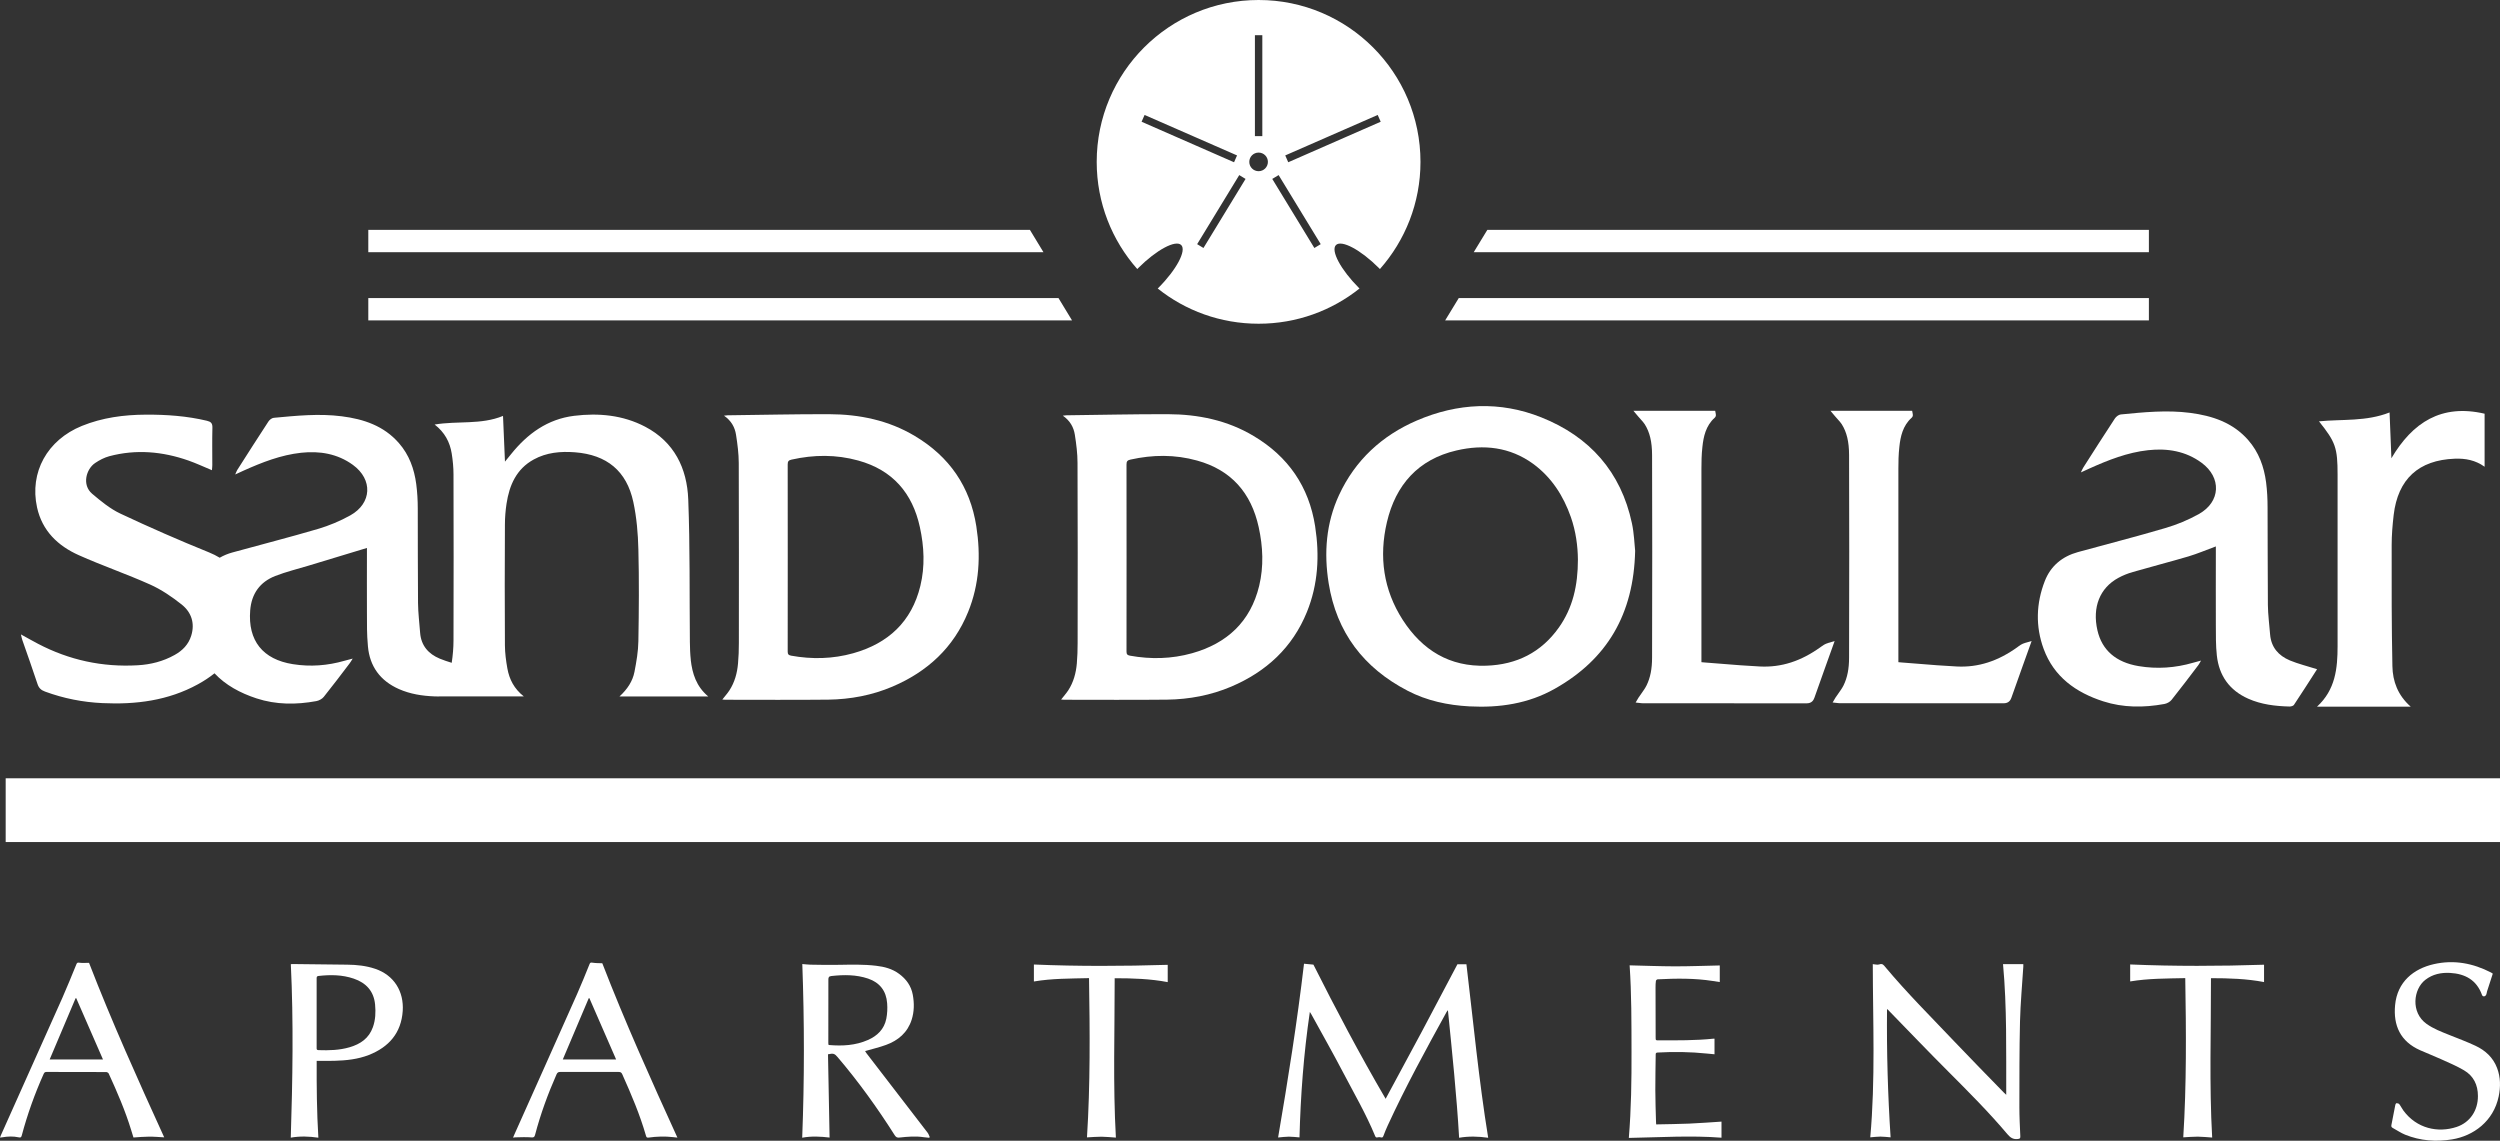 <?xml version="1.0" encoding="UTF-8"?>
<svg id="Layer_1" xmlns="http://www.w3.org/2000/svg" viewBox="0 0 475.63 217.03">
  <rect x="0" y="0" width="475.63" height="217.03" fill="#333333" stroke="none"/>
  <defs>
    <style>
      .cls-1 {
        fill: #fff;
        isolation: isolate;
      }
    </style>
  </defs>
  <g id="bMVpKn.tif">
    <g>
      <path class="cls-1" d="M248.07,183.35c.59.05,1.15.11,1.81.17,4.28,8.5,8.79,17.06,13.74,25.53,2.35-4.36,4.65-8.6,6.92-12.85,2.27-4.26,4.51-8.53,6.74-12.75h1.71c1.31,10.93,2.35,21.99,4.14,33.01-1.85-.26-3.69-.32-5.53,0-.47-8.11-1.32-16.13-2.13-24.27-.13.17-.21.25-.26.35-3.91,7.1-7.8,14.21-11.19,21.58-.3.65-.57,1.31-.82,1.98-.11.29-.22.37-.52.28-.18-.05-.4-.05-.57,0-.26.07-.38,0-.48-.23-1.73-4.21-4.02-8.14-6.13-12.17-1.94-3.71-4.01-7.35-6.02-11.02-.06-.11-.14-.21-.28-.44-1.18,8-1.76,15.92-1.97,23.87-.69-.05-1.36-.14-2.02-.14-.67,0-1.33.1-2.05.16,1.88-10.99,3.63-21.98,4.93-33.06Z"/>
      <path class="cls-1" d="M176.51,215.54c-3.89-5.06-7.78-10.11-11.67-15.17-.11-.14-.19-.31-.25-.4,1.35-.4,2.69-.7,3.97-1.17,2.34-.85,4.11-2.36,4.89-4.81.49-1.55.5-3.13.21-4.73-.31-1.7-1.25-2.99-2.63-4-1.29-.95-2.78-1.34-4.34-1.52-2.33-.28-4.68-.22-7.02-.18-1.83.04-3.67,0-5.5-.03-.49-.01-.97-.08-1.53-.12.4,11.04.41,22.02-.02,33.04,1.82-.34,3.55-.22,5.21-.03-.1-5.33-.2-10.6-.3-15.84,1.03-.22,1.24-.14,1.81.52,4,4.69,7.59,9.69,10.89,14.89.24.37.47.48.9.43,1.53-.17,3.06-.3,4.6-.07.34.05.69.07,1.04.11.04-.04.08-.09.12-.13-.13-.26-.21-.56-.38-.79ZM157.76,198.82s-.08-.03-.14-.05c-.01-.1-.03-.2-.03-.3.01-4.04.02-8.07.01-12.11,0-.42.09-.61.57-.67,2.36-.26,4.71-.28,6.99.49,2.23.76,3.45,2.36,3.62,4.68.08.98.03,2-.16,2.96-.4,1.99-1.72,3.27-3.52,4.05-2.35,1.03-4.82,1.16-7.34.95Z"/>
      <path class="cls-1" d="M381.69,208.32c-.03-8.41.15-16.67-.61-24.89h3.86c0,.12,0,.3,0,.47-.22,3.48-.54,6.95-.63,10.44-.13,5.44-.11,10.88-.12,16.31,0,1.85.1,3.69.18,5.54.02.4-.11.47-.49.51-.86.1-1.4-.25-1.95-.9-3.55-4.21-7.44-8.1-11.33-12-3.77-3.77-7.46-7.63-11.19-11.46-.12-.12-.22-.27-.4-.37-.08,8.16.15,16.28.68,24.41-.68-.05-1.31-.14-1.94-.14-.62,0-1.24.09-1.93.14.99-10.97.5-21.96.48-32.95.44.03.89.18,1.24.05.62-.23.85.15,1.14.5,4.16,4.97,8.75,9.54,13.2,14.23,3.1,3.27,6.27,6.47,9.4,9.7.1.1.21.2.42.39Z"/>
      <path class="cls-1" d="M71.36,184.31c-1.72-.58-3.5-.76-5.3-.78-3.47-.05-6.95-.08-10.43-.12-.1,0-.2.02-.3.03.53,11,.34,21.98-.01,33,1.75-.31,3.47-.25,5.25.01-.3-4.92-.34-9.79-.32-14.62,1.19,0,2.29.02,3.39-.01,2.23-.06,4.44-.29,6.54-1.11,3.82-1.51,6.16-4.2,6.44-8.38.24-3.68-1.63-6.8-5.26-8.02ZM70.94,195.43c-.75,2.11-2.37,3.21-4.42,3.81-1.94.57-3.93.62-5.94.55-.38-.01-.34-.24-.34-.48v-13.14c0-.25,0-.45.34-.49,2.28-.26,4.54-.24,6.73.51,2.34.8,3.81,2.38,4.05,4.92.14,1.47.08,2.92-.42,4.32Z"/>
      <path class="cls-1" d="M114.59,183.26c-.68-.03-1.29-.01-1.88-.11-.32-.05-.44-.01-.55.28-.77,1.89-1.52,3.79-2.35,5.65-3.98,8.96-7.99,17.9-11.99,26.85-.07.14-.12.29-.21.5.2-.02.32-.05.45-.05,1.01-.01,2.03-.08,3.03.01.47.04.6-.07.71-.49,1.04-3.95,2.44-7.78,4.09-11.52.16-.35.35-.44.71-.44,3.7.01,7.4.01,11.11,0,.35,0,.52.1.67.42,1.72,3.84,3.37,7.7,4.53,11.75.07.25.18.36.46.32,1.56-.22,3.12-.27,4.69-.09.25.03.5.06.82.09-5.03-11.03-9.98-22.03-14.29-33.17ZM107.07,201.57c1.66-3.92,3.3-7.79,4.94-11.66.04,0,.08,0,.12-.01,1.68,3.88,3.37,7.75,5.09,11.67h-10.15Z"/>
      <path class="cls-1" d="M16.94,183.18c-.63,0-1.24.06-1.83-.02-.35-.06-.46,0-.58.3-.88,2.13-1.73,4.28-2.67,6.39-3.89,8.73-7.8,17.45-11.71,26.18-.05.11-.09.24-.15.4.17-.02.29-.03.4-.05,1.05-.18,2.11-.23,3.16,0,.35.08.48.02.58-.35,1.07-4.02,2.47-7.93,4.17-11.72.12-.25.24-.37.53-.37,3.79.01,7.58.01,11.37.02.16,0,.4.14.47.28,1.61,3.51,3.14,7.05,4.27,10.74.15.49.3.97.44,1.43,1.01-.06,1.98-.16,2.94-.16.96-.01,1.91.08,2.91.13-5.02-11.01-9.97-22-14.3-33.2ZM9.45,201.56c1.65-3.89,3.29-7.77,4.93-11.64.04-.01.08-.02.12-.02,1.69,3.87,3.38,7.74,5.09,11.66h-10.14Z"/>
      <path class="cls-1" d="M315.1,213.92c2.12-.05,4.19-.06,6.26-.15,2.07-.09,4.13-.25,6.16-.38v3.06c-5.81-.45-11.67-.07-17.63.04.45-5.5.53-10.98.51-16.45-.01-5.48.01-10.96-.36-16.38,2.89.07,5.74.18,8.6.19,2.86,0,5.72-.11,8.55-.17v3.16c-.4-.06-.85-.13-1.29-.2-3.5-.55-7.02-.5-10.54-.32-.12,0-.3.18-.32.3-.06.41-.07.83-.07,1.25,0,3.16,0,6.32.02,9.48,0,.58.01.58.59.58,3.48,0,6.96.04,10.43-.32.07,0,.14,0,.18,0v2.97c-.46-.04-.96-.09-1.46-.14-3.13-.32-6.26-.37-9.39-.19-.34.02-.34.2-.34.44-.02,2.23-.08,4.47-.07,6.7,0,2.01.08,4.02.13,6.03,0,.13.02.26.03.49Z"/>
      <path class="cls-1" d="M474.26,185.23c-.38,1.17-.75,2.29-1.1,3.4-.06.18-.05.39-.13.56-.06.13-.18.3-.3.34-.21.06-.43.04-.53-.25-1.02-2.83-3.2-4.02-6.06-4.18-1.71-.09-3.32.23-4.72,1.32-2.28,1.77-2.81,6.18.22,8.36,1.35.97,2.89,1.54,4.41,2.15,1.65.66,3.31,1.28,4.91,2.03,1.88.88,3.35,2.23,4.11,4.22.67,1.77.69,3.59.31,5.41-.98,4.74-4.8,7.51-8.86,8.18-3.04.5-6.05.27-8.93-.89-.84-.34-1.59-.87-2.39-1.3-.23-.13-.28-.28-.23-.55.26-1.28.5-2.57.75-3.85.02-.12.15-.3.22-.3.18.01.43.06.53.19.3.39.5.84.8,1.24,2.51,3.38,6.53,4.28,10.11,3.09,2.56-.86,4.06-3.14,4.05-5.88,0-2.12-.83-3.83-2.66-4.9-1.39-.82-2.9-1.45-4.38-2.12-1.3-.59-2.64-1.11-3.95-1.69-3.77-1.67-5.13-4.7-4.77-8.58.41-4.45,3.54-6.93,7.37-7.8,3.82-.87,7.44-.18,10.88,1.59.14.07.27.17.33.21Z"/>
      <path class="cls-1" d="M207.19,186.09c-3.54.09-7.05.05-10.49.64v-3.23c8.47.36,16.98.32,25.46.06v3.29c-3.3-.63-6.65-.74-10.09-.74.01,10.13-.34,20.21.23,30.32-.94-.06-1.84-.16-2.74-.17-.91,0-1.81.08-2.76.13.64-10.05.55-20.13.39-30.3Z"/>
      <path class="cls-1" d="M430.74,183.55v3.29c-3.29-.63-6.65-.74-10.1-.74.02,10.12-.34,20.2.23,30.32-.93-.06-1.83-.16-2.73-.17-.91,0-1.81.08-2.77.13.63-10.06.55-20.14.38-30.29-3.53.08-7.03.05-10.48.63v-3.23c8.46.36,16.98.33,25.46.05Z"/>
    </g>
  </g>
  <g>
    <path class="cls-1" d="M310.48,99.57c-2.08-9.8-8.05-16.5-17.23-20.16-7.88-3.15-15.94-2.75-23.71.6-6.63,2.86-11.71,7.54-14.78,14.16-2.48,5.36-2.9,11.03-1.98,16.79,1.5,9.36,6.66,16.12,15.03,20.46,3.67,1.91,7.64,2.75,11.75,2.97,5.71.3,11.22-.51,16.24-3.35,9.93-5.6,15.02-14.15,15.29-26.24-.14-1.3-.2-3.3-.61-5.23ZM296.57,119.4c-3.36,4.73-8.02,7.05-13.77,7.25-7.02.25-12.19-2.95-15.91-8.69-3.71-5.75-4.56-12.06-3.03-18.6,1.66-7.1,5.95-11.97,13.24-13.66,5.16-1.2,10.16-.67,14.59,2.55,3.5,2.57,5.75,6.08,7.17,10.13.96,2.74,1.32,5.58,1.34,8.08,0,4.93-.97,9.18-3.63,12.94Z"/>
    <path class="cls-1" d="M185.75,100.14c-1.18-7.56-5.13-13.28-11.7-17.19-5.01-3-10.54-4.13-16.31-4.15-6.43-.02-12.86.14-19.3.21-.17,0-.33.03-.7.07,1.4.97,2.07,2.22,2.29,3.63.28,1.77.51,3.58.52,5.37.04,11.42.03,22.83.02,34.25,0,1.3-.04,2.61-.16,3.9-.16,1.82-.63,3.57-1.64,5.12-.38.59-.87,1.12-1.35,1.74.24.02.41.04.58.04,6.53,0,13.07.05,19.6-.02,4.21-.06,8.31-.83,12.19-2.48,6.66-2.84,11.65-7.43,14.4-14.21,2.14-5.26,2.42-10.73,1.56-16.28ZM175.1,111.46c-1.65,6.82-6.12,10.95-12.77,12.82-3.88,1.09-7.85,1.18-11.83.46-.51-.1-.64-.3-.64-.8.02-5.95.01-11.9.01-17.85s0-11.81-.01-17.72c-.01-.59.18-.81.74-.93,4.25-.95,8.48-.99,12.69.18,6.52,1.8,10.31,6.18,11.72,12.68.81,3.7.99,7.45.09,11.16Z"/>
    <path class="cls-1" d="M250.21,100.14c-1.18-7.56-5.13-13.28-11.7-17.19-5.01-3-10.55-4.13-16.31-4.15-6.43-.02-12.87.14-19.3.21-.17,0-.34.03-.7.07,1.4.97,2.07,2.22,2.29,3.63.28,1.77.51,3.58.51,5.37.05,11.42.04,22.83.02,34.25,0,1.3-.04,2.61-.15,3.9-.16,1.82-.63,3.57-1.64,5.12-.39.59-.87,1.12-1.35,1.74.24.02.41.04.58.04,6.53,0,13.06.05,19.6-.02,4.21-.06,8.3-.83,12.19-2.48,6.66-2.84,11.65-7.43,14.4-14.21,2.13-5.26,2.42-10.73,1.56-16.28ZM239.56,111.46c-1.65,6.82-6.12,10.95-12.77,12.82-3.89,1.09-7.85,1.18-11.83.46-.51-.1-.64-.3-.64-.8.01-5.95.01-11.9.01-17.85s.01-11.81-.01-17.72c-.01-.59.18-.81.74-.93,4.25-.95,8.48-.99,12.68.18,6.53,1.8,10.31,6.18,11.73,12.68.81,3.7.98,7.45.09,11.16Z"/>
    <path class="cls-1" d="M131.43,125.58c-.13-1.16-.17-2.34-.18-3.5-.09-9.03.04-18.07-.31-27.08-.23-5.91-2.66-10.92-8.2-13.82-4.24-2.22-8.85-2.64-13.51-2.07-5.04.62-8.87,3.4-11.98,7.27-.33.41-.66.81-1.18,1.45-.13-3.1-.25-5.85-.37-8.7-4.22,1.73-8.59.9-13.01,1.64,1.93,1.49,2.9,3.35,3.25,5.51.21,1.32.34,2.67.34,4.01.03,10.51.03,21.03,0,31.54,0,1.43-.13,2.86-.34,4.27-.77-.24-1.53-.48-2.27-.79-2.15-.89-3.55-2.47-3.74-4.91-.14-1.89-.38-3.77-.4-5.66-.06-6-.02-12-.05-18,0-1.55-.09-3.1-.29-4.64-.38-2.88-1.34-5.56-3.29-7.79-2.87-3.3-6.71-4.58-10.89-5.11-4.32-.55-8.62-.11-12.92.29-.37.03-.81.38-1.02.7-2,3.06-3.97,6.14-5.93,9.22-.13.2-.2.44-.39.86.68-.31,1.14-.53,1.61-.74,3.51-1.57,7.07-2.97,10.93-3.39,3.54-.38,6.92.18,9.85,2.31,3.82,2.78,3.62,7.3-.49,9.6-1.94,1.08-4.04,1.96-6.18,2.59-5.39,1.59-10.84,2.97-16.26,4.47-.88.24-1.68.58-2.41,1-.62-.38-1.29-.71-2.02-1.01-5.69-2.3-11.32-4.77-16.87-7.38-1.96-.92-3.71-2.37-5.38-3.78-2-1.7-1.12-4.72.57-5.85.81-.55,1.73-1.03,2.68-1.29,5.1-1.36,10.13-.91,15.07.82,1.48.52,2.91,1.19,4.47,1.84.03-.38.07-.67.07-.97,0-2.38-.04-4.76.02-7.14.02-.84-.3-1.12-1.05-1.3-3.82-.91-7.7-1.18-11.62-1.16-4.18.02-8.26.56-12.16,2.14-6.59,2.68-10,8.82-8.53,15.52.98,4.44,3.96,7.3,7.93,9.07,4.47,2,9.12,3.59,13.58,5.59,2.14.96,4.15,2.33,5.99,3.79,1.85,1.47,2.57,3.55,1.83,5.94-.52,1.68-1.66,2.84-3.16,3.67-2.18,1.22-4.55,1.82-7.02,1.96-6.7.39-13.04-.98-18.99-4.1-1.03-.54-2.03-1.11-3.23-1.77.12.48.16.77.26,1.05.97,2.8,1.98,5.58,2.9,8.4.26.78.7,1.16,1.44,1.43,3.53,1.3,7.17,2.02,10.92,2.19,6.34.3,12.48-.47,18.15-3.58,1.15-.63,2.2-1.32,3.16-2.09,2.09,2.23,4.85,3.74,7.99,4.77,3.72,1.22,7.55,1.22,11.37.52.51-.09,1.11-.41,1.43-.81,1.69-2.1,3.3-4.25,4.93-6.39.18-.23.32-.49.57-.89-.63.17-1.1.28-1.55.41-3.23.93-6.49,1.18-9.83.65-5.73-.91-8.58-4.47-8.12-10.24.25-3.16,1.85-5.4,4.78-6.54,2.05-.8,4.2-1.32,6.31-1.96,3.65-1.11,7.31-2.21,11.12-3.37v1c0,3.76-.02,7.52,0,11.27.02,2.58-.04,3.89.19,6.46.34,3.8,2.34,6.54,5.88,8.11,2.17.96,4.45,1.31,6.78,1.4,0,0,0,0,0,0h.16c.22,0,.43.02.65.02.04,0,.09-.01.13-.02h16.05c-1.84-1.45-2.75-3.25-3.12-5.3-.26-1.45-.46-2.94-.47-4.41-.05-7.65-.04-15.3,0-22.96,0-1.34.11-2.69.31-4.01.54-3.51,1.87-6.58,5.17-8.39,2.44-1.34,5.12-1.58,7.85-1.37,6.05.47,9.83,3.54,11.1,9.46.63,2.94.89,6,.96,9.01.15,5.82.1,11.65,0,17.47-.03,1.94-.37,3.9-.74,5.82-.35,1.81-1.36,3.32-2.85,4.69h16.88c-2.29-1.92-3.03-4.36-3.33-6.98Z"/>
    <path class="cls-1" d="M347.78,122.34c-.59.17-1,.47-1.36.73-3.73,2.71-7.52,3.94-11.6,3.73h0c-2.46-.12-4.97-.32-7.4-.52-1.06-.08-2.13-.17-3.19-.25-.17-.01-.35-.03-.53-.05v-8.82c0-9.32,0-18.64,0-27.97,0-1.26.02-2.74.19-4.21.2-1.88.64-4,2.34-5.51.12-.11.3-.35.19-.76l-.1-.55h-15.56l.93,1.1c.15.18.31.35.46.52.29.32.56.62.76.93.96,1.52,1.39,3.33,1.4,5.86.04,11.73.04,24.34,0,38.54,0,2.16-.34,3.83-1.04,5.27-.27.55-.64,1.06-1.02,1.6-.18.25-.36.51-.53.76l-.54.92,1.09.12c.09,0,.2.02.32.02h6.23c8.31,0,16.61,0,24.91.01h0c.98,0,1.31-.62,1.47-1.08.69-1.96,1.39-3.92,2.09-5.88l1.75-4.88-1.26.36Z"/>
    <path class="cls-1" d="M383.89,123.07c-3.73,2.71-7.53,3.94-11.6,3.73h0c-2.47-.12-4.97-.32-7.4-.52-1.06-.08-2.13-.17-3.19-.25-.17-.01-.35-.03-.53-.05v-8.72c0-9.36,0-18.71,0-28.07,0-1.25.02-2.73.19-4.21.2-1.88.64-4,2.34-5.51.12-.11.31-.35.19-.77l-.1-.55h-15.55l.93,1.1c.15.18.31.35.46.52.29.32.56.62.76.93.96,1.52,1.39,3.33,1.4,5.86.04,11.7.04,24.31,0,38.54,0,2.16-.34,3.83-1.04,5.27-.27.55-.64,1.06-1.02,1.6-.18.25-.36.51-.53.76l-.54.92,1.09.12c.09,0,.2.02.32.02h6.23c8.31,0,16.61,0,24.91.01h0c.98,0,1.31-.62,1.47-1.08.69-1.96,1.39-3.92,2.09-5.88l1.75-4.88-1.26.36c-.59.17-1,.47-1.36.73Z"/>
    <path class="cls-1" d="M435.64,125.64c-2.15-.9-3.56-2.5-3.75-4.95-.14-1.86-.4-3.72-.42-5.58-.06-6.2-.02-12.4-.06-18.6,0-1.58-.08-3.17-.28-4.74-.39-2.98-1.39-5.75-3.41-8.05-2.92-3.33-6.82-4.62-11.04-5.17-4.41-.57-8.81-.13-13.2.3-.4.04-.89.42-1.12.77-2.03,3.09-4.02,6.21-6.01,9.33-.14.22-.23.46-.46.93.71-.32,1.17-.54,1.64-.75,3.58-1.61,7.22-3.05,11.16-3.48,3.66-.4,7.14.17,10.16,2.39,3.84,2.82,3.64,7.43-.5,9.75-2.01,1.13-4.2,2.03-6.41,2.68-5.51,1.63-11.08,3.04-16.62,4.57-2.96.82-5.17,2.62-6.29,5.5-1.66,4.26-1.79,8.64-.22,12.92,1.95,5.31,6.13,8.29,11.33,9.97,3.81,1.23,7.71,1.22,11.62.51.5-.09,1.07-.39,1.38-.78,1.74-2.17,3.41-4.4,5.1-6.62.17-.22.29-.48.51-.86-.64.17-1.08.28-1.51.41-3.41.99-6.85,1.23-10.37.64-4.29-.72-6.96-3.01-7.83-6.81-1-4.38.44-8.06,3.99-9.98.86-.47,1.79-.84,2.74-1.11,3.52-1.02,7.07-1.93,10.59-2.97,1.71-.51,3.36-1.22,5.21-1.9v1.32c0,4.55-.02,9.09,0,13.64.01,1.94-.02,3.88.19,5.8.42,3.83,2.4,6.62,5.97,8.21,2.5,1.11,5.15,1.42,7.85,1.49.28,0,.7-.1.84-.3,1.5-2.25,2.95-4.53,4.41-6.8-1.85-.59-3.57-1-5.18-1.67Z"/>
    <path class="cls-1" d="M454.97,87.19c-.12-2.88-.23-5.75-.35-8.72-4.46,1.76-8.96,1.25-13.43,1.69,3.17,3.96,3.54,5.02,3.54,10.19,0,10.86,0,21.72,0,32.58,0,4.22-.4,8.3-3.92,11.52h17.84c-2.47-2.17-3.43-4.83-3.49-7.69-.16-7.68-.15-15.37-.14-23.05,0-1.91.16-3.82.38-5.72.8-6.85,4.75-10.46,11.62-10.72,2.02-.08,3.93.27,5.68,1.53v-10.09c-8.23-1.92-13.72,1.68-17.73,8.47Z"/>
  </g>
  <rect class="cls-1" x="1.08" y="148.07" width="474.55" height="12.13"/>
  <g>
    <polygon class="cls-1" points="198.52 47.98 70.07 47.98 70.07 43.73 195.94 43.73 198.52 47.98"/>
    <polygon class="cls-1" points="203.96 60.96 70.07 60.96 70.07 56.71 201.38 56.71 203.96 60.96"/>
    <polygon class="cls-1" points="280.38 47.98 408.83 47.98 408.83 43.73 282.97 43.73 280.38 47.98"/>
    <polygon class="cls-1" points="274.94 60.96 408.83 60.96 408.83 56.71 277.53 56.71 274.94 60.96"/>
  </g>
  <path class="cls-1" d="M239.45,0c-17.01,0-30.8,13.79-30.8,30.8,0,7.82,2.92,14.96,7.72,20.39.06-.06.13-.13.19-.2,3.46-3.46,7.11-5.41,8.17-4.37,1.04,1.05-.91,4.71-4.37,8.17-.04.03-.07.06-.1.1,5.26,4.2,11.93,6.7,19.19,6.7s13.93-2.5,19.2-6.7l-.1-.1c-3.46-3.46-5.42-7.12-4.38-8.17,1.06-1.04,4.71.91,8.17,4.37.06.07.13.14.19.2,4.8-5.43,7.72-12.57,7.72-20.39C270.25,13.79,256.46,0,239.45,0ZM238.75,6.7h1.41v19.2h-1.41V6.7ZM217.19,23.16l.57-1.29,17.59,7.7-.57,1.3-17.59-7.71ZM228.96,47.18l-1.2-.73,8.01-13.14,1.2.73-8.01,13.14ZM239.45,32.57c-.98,0-1.77-.79-1.77-1.77s.79-1.77,1.77-1.77,1.77.79,1.77,1.77-.79,1.77-1.77,1.77ZM250.06,47.18l-8.01-13.14,1.21-.73,8.01,13.14-1.21.73ZM245.09,30.87l-.57-1.3,17.59-7.7.57,1.29-17.59,7.71Z"/>
</svg>